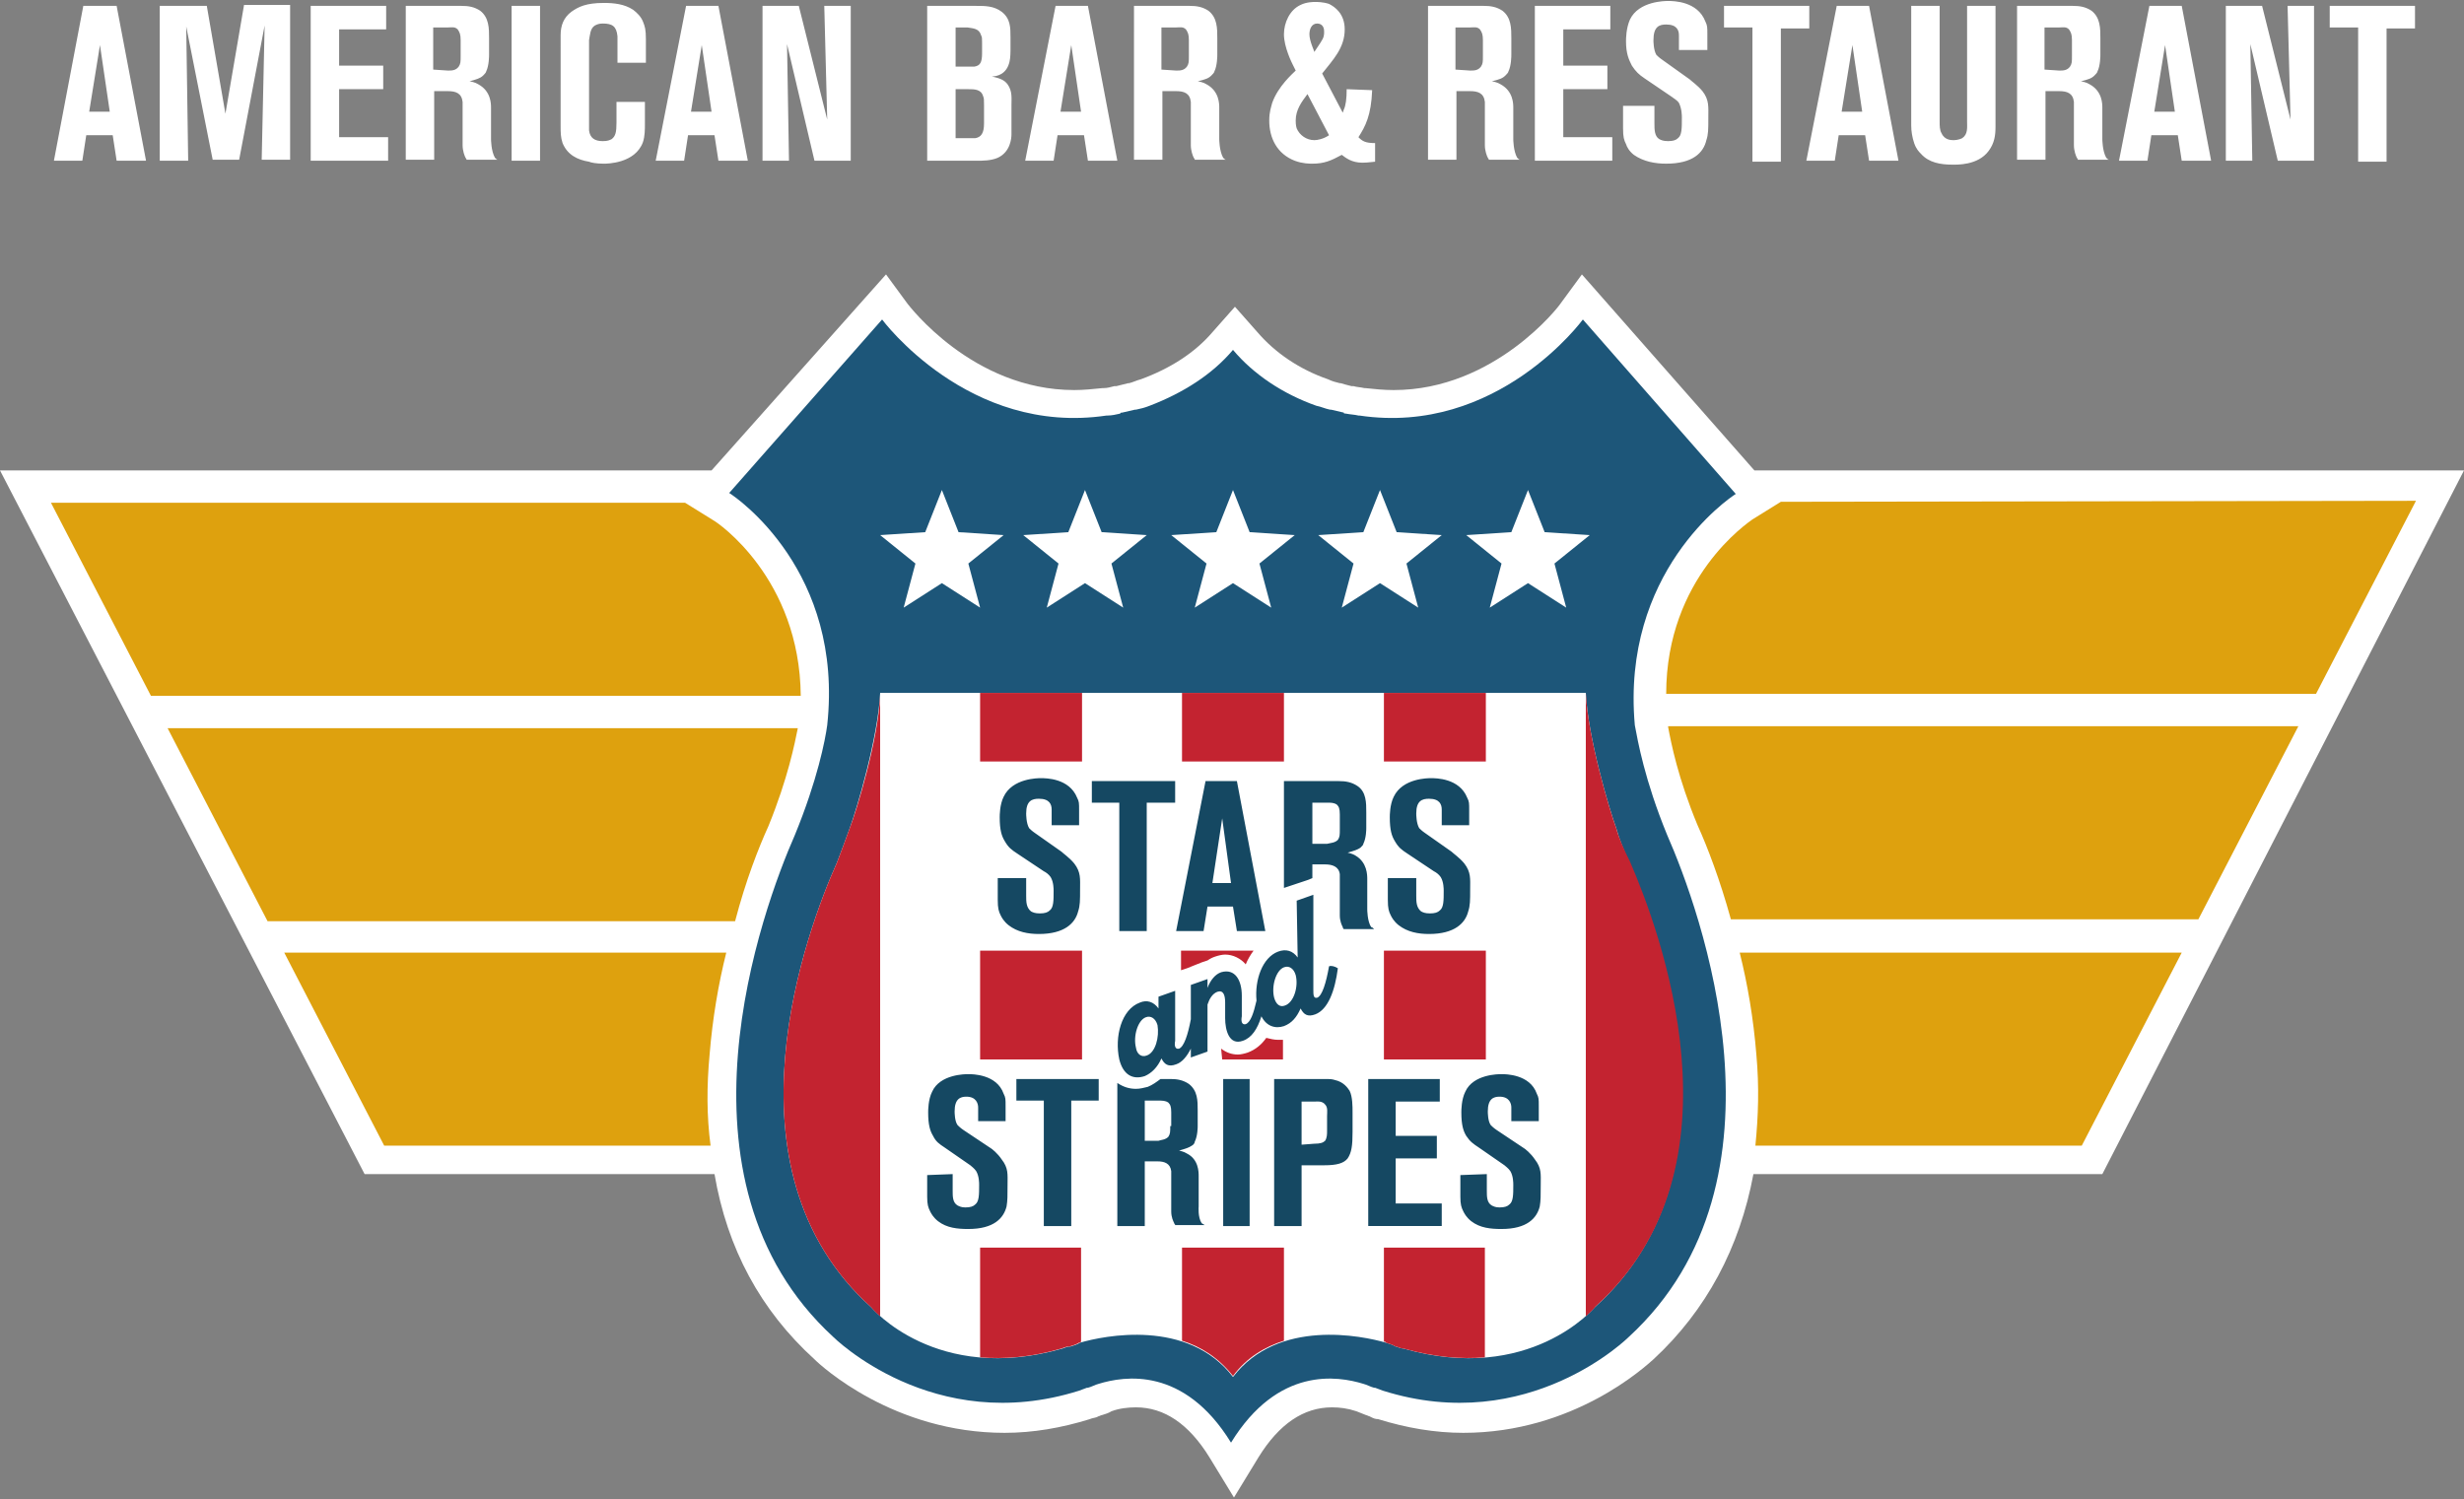 <?xml version="1.0" encoding="utf-8"?>
<!-- Generator: Adobe Illustrator 23.0.3, SVG Export Plug-In . SVG Version: 6.00 Build 0)  -->
<svg version="1.1" id="Ebene_1" xmlns="http://www.w3.org/2000/svg" xmlns:xlink="http://www.w3.org/1999/xlink" x="0px" y="0px"
	 viewBox="0 0 251.4 153" style="enable-background:new 0 0 251.4 153;" xml:space="preserve">
<rect x="0" y="0" width="251.4" height="153" fill="#808080" stroke="none"/>
<style type="text/css">
	.st0{fill:#FFFFFF;}
	.st1{fill:#DEA10E;}
	.st2{fill:#1D5679;}
	.st3{fill:#C32330;}
	.st4{fill:#154862;}
</style>
<title>logo_fertig_v3_weiss</title>
<desc>Created with Sketch.</desc>
<g id="Symbols">
	<g id="Header_Subseiten" transform="translate(-37, -30)">
		<g id="logo_fertig_v3_blau" transform="translate(37, 30)">
			<path id="white-bg-layer" class="st0" d="M251.4,48H179l-17.6-20l-2.2,3c-0.1,0.2-6.7,8.8-17,8.8c-1,0-2-0.1-2.9-0.2h-0.1
				c-0.4-0.1-0.8-0.1-1.1-0.2H138h-0.1c-0.4-0.1-0.8-0.2-1.1-0.3h-0.1c-0.4-0.1-0.8-0.2-1.2-0.4c-2.9-1-5.4-2.7-7.2-4.8l-2.3-2.6
				l-2.3,2.6c-1.8,2.1-4.3,3.7-7.3,4.8c-0.4,0.1-0.8,0.3-1.2,0.4h-0.1c-0.4,0.1-0.8,0.2-1.2,0.3h-0.1h-0.1c-0.4,0.1-0.7,0.2-1.1,0.2
				h-0.1c-1,0.1-1.9,0.2-2.9,0.2c-10.4,0-16.9-8.7-17-8.8l-2.2-3L72.6,48H0l37.2,71.8h35.7c1.3,7.6,4.7,13.9,10.2,18.9
				c0.7,0.7,8.1,7.5,19.4,7.5c2.9,0,5.8-0.5,8.7-1.4c0.2-0.1,0.4-0.1,0.7-0.2l0.2-0.1c0.1,0,0.2-0.1,0.3-0.1c0.3-0.1,0.7-0.2,1-0.4
				c0.8-0.3,1.7-0.4,2.5-0.4c2.9,0,5.4,1.7,7.5,5.1l2.5,4.1l2.5-4.1c2.1-3.4,4.6-5.1,7.5-5.1c0.8,0,1.6,0.1,2.5,0.4
				c0.3,0.1,0.7,0.3,1,0.4c0.1,0,0.2,0.1,0.3,0.1l0.2,0.1c0.2,0.1,0.4,0.2,0.7,0.2c2.9,0.9,5.8,1.4,8.7,1.4
				c11.3,0,18.6-6.8,19.4-7.5c5.4-5,8.8-11.4,10.2-18.9h35.6L251.4,48"/>
			<path id="wings" class="st1" d="M72.4,107.6c0.3-3.7,0.9-7.2,1.7-10.4H29l10.2,19.7h33.3C72.1,113.9,72.1,110.8,72.4,107.6z
				 M177.5,97.2c0.8,3.2,1.4,6.7,1.7,10.4c0.3,3.3,0.2,6.3-0.1,9.3h33.3l10.2-19.7H177.5z M170.2,74.2c0.3,1.6,1,5.2,3,10
				c1,2.2,2.3,5.6,3.4,9.6h47.7l10.2-19.7h-64.3V74.2z M78.4,84.3c2-4.9,2.7-8.5,3-10H17.1L27.3,94H75
				C76.1,89.8,77.4,86.5,78.4,84.3z M72.8,53.1l-2.9-1.8H5.2L15.4,71h66.3C81.6,59,73.2,53.3,72.8,53.1z M181.7,51.2l-2.9,1.8
				c-0.4,0.3-8.8,5.9-8.8,17.8h66.3l10.2-19.7L181.7,51.2L181.7,51.2z"/>
			<path id="shield" class="st2" d="M177.1,50.4L177.1,50.4l-15.6-17.8c0,0-8.7,11.9-22.8,9.8h-0.1c-0.4-0.1-0.8-0.1-1.3-0.2
				c-0.1,0-0.2,0-0.2-0.1c-0.4-0.1-0.9-0.2-1.3-0.3h-0.1c-0.5-0.1-0.9-0.3-1.4-0.4c-3.4-1.2-6.4-3.2-8.5-5.7
				c-2.1,2.5-5.1,4.4-8.5,5.7c-0.5,0.2-0.9,0.3-1.4,0.4h-0.1c-0.4,0.1-0.9,0.2-1.3,0.3c-0.1,0-0.2,0-0.2,0.1
				c-0.4,0.1-0.9,0.2-1.3,0.2h-0.1C98.8,44.5,90,32.6,90,32.6L74.4,50.3l0,0c0.8,0.5,11.7,8,10,23.7c-0.2,1.5-1,5.6-3.3,11.2
				c-3.3,7.5-13.5,35.2,3.9,51.2c0,0,10.2,10.2,25.1,5.5c0.3-0.1,0.5-0.2,0.8-0.3c0,0,0,0,0.1,0c0.4-0.1,0.7-0.3,1.1-0.4
				c2.6-0.8,8.7-1.8,13.5,6c4.8-7.8,10.9-6.8,13.5-6c0.4,0.1,0.7,0.3,1.1,0.4c0.1,0,0.1,0,0.1,0c0.3,0.1,0.5,0.2,0.8,0.3
				c14.9,4.7,25.1-5.5,25.1-5.5c17.4-16,7.2-43.7,3.9-51.2c-2.3-5.6-3-9.6-3.3-11.2C165.4,58.4,176.3,50.9,177.1,50.4"/>
			<path id="white-inlay" class="st0" d="M166.2,88c-0.5-1.2-1-2.4-1.3-3.5c-0.7-1.9-2.9-9.3-3.1-13.8h-72
				c-0.2,4.5-2.4,11.9-3.1,13.8c-0.4,1.1-0.8,2.2-1.3,3.5c-3,6.7-12.3,31.2,3.5,45.4c0,0,6.6,7.9,19.5,4.2c0.3-0.1,0.5-0.2,0.7-0.2
				c0,0,0,0,0.1,0c0.3-0.1,0.7-0.2,1-0.4c2.4-0.7,11-2.5,15.6,3.5c4.6-6,13.2-4.2,15.6-3.5c0.3,0.1,0.7,0.2,1,0.4c0.1,0,0.1,0,0.1,0
				c0.2,0.1,0.5,0.2,0.7,0.2c12.9,3.7,19.5-4.2,19.5-4.2C178.5,119.2,169.1,94.7,166.2,88"/>
			<path id="red-stripes" class="st3" d="M164.9,84.5c-0.7-1.9-2.9-9.3-3.1-13.8l0,0v63.6c0.7-0.6,1-1,1-1
				c15.8-14.2,6.4-38.7,3.5-45.4C165.7,86.7,165.2,85.6,164.9,84.5z M89.8,71c-0.2,4.5-2.4,11.7-3.1,13.5c-0.4,1.1-0.8,2.2-1.3,3.5
				c-3,6.7-12.3,31.2,3.5,45.4c0,0,0.3,0.4,0.9,0.9V71z M124.7,108.1h6.2v-2c-0.2,0-0.4,0-0.5,0c-0.4,0-0.8-0.1-1.2-0.2
				c-0.5,0.7-1.1,1.2-1.9,1.5c-0.3,0.1-0.7,0.2-1,0.2c-0.6,0-1.2-0.2-1.7-0.6v0.1L124.7,108.1z M122.6,98.2l0.6-0.2
				c0.3-0.2,0.5-0.3,0.8-0.4s0.7-0.2,1-0.2c0.8,0,1.6,0.4,2.1,1c0.2-0.5,0.5-1,0.8-1.4h-7.4v2l0.6-0.2l0,0L122.6,98.2z M120.6,77.7
				H131v-7h-10.4V77.7z M120.6,127.3v9.5c1.9,0.6,3.7,1.7,5.2,3.6c1.4-1.9,3.3-3,5.2-3.6v-9.5H120.6z M141.2,77.7h10.4v-7h-10.4
				V77.7z M141.2,108.1h10.4V97h-10.4V108.1z M141.2,127.3v9.6c0.1,0,0.2,0,0.2,0.1c0.3,0.1,0.7,0.2,1,0.4c0.1,0,0.1,0,0.1,0
				c0.2,0.1,0.5,0.2,0.7,0.2c3.2,0.9,5.9,1.1,8.3,0.9v-11.2H141.2z M100,77.7h10.4v-7H100V77.7z M100,108.1h10.4V97H100V108.1z
				 M100,127.3v11.2c2.4,0.2,5.2,0,8.3-0.9c0.3-0.1,0.5-0.2,0.7-0.2c0,0,0,0,0.1,0c0.3-0.1,0.7-0.2,1-0.4c0.1,0,0.1,0,0.2-0.1v-9.6
				C110.3,127.3,100,127.3,100,127.3z"/>
			<path id="stars" class="st0" d="M110.7,50l1.7,4.3l4.6,0.3l-3.6,2.9l1.2,4.5l-3.9-2.5l-3.9,2.5l1.2-4.5l-3.6-2.9l4.6-0.3
				L110.7,50z M96.1,50l1.7,4.3l4.6,0.3l-3.6,2.9L100,62l-3.9-2.5L92.2,62l1.2-4.5l-3.6-2.9l4.6-0.3L96.1,50z M125.8,50l1.7,4.3
				l4.6,0.3l-3.6,2.9l1.2,4.5l-3.9-2.5l-3.9,2.5l1.2-4.5l-3.6-2.9l4.6-0.3L125.8,50z M140.8,50l1.7,4.3l4.6,0.3l-3.6,2.9l1.2,4.5
				l-3.9-2.5l-3.9,2.5l1.2-4.5l-3.6-2.9l4.6-0.3L140.8,50z M155.9,50l1.7,4.3l4.6,0.3l-3.6,2.9l1.2,4.5l-3.9-2.5L152,62l1.2-4.5
				l-3.6-2.9l4.6-0.3L155.9,50z"/>
			<path id="stars-and-stripes" class="st4" d="M104.7,89.6v1.8c0,0.6,0,1.2,0.5,1.6c0.2,0.1,0.4,0.2,0.9,0.2s0.8-0.1,1-0.3
				c0.4-0.3,0.4-1,0.4-2c0-0.2,0-0.9-0.3-1.4c-0.2-0.3-0.5-0.5-0.7-0.6l-2.7-1.8c-0.6-0.4-0.9-0.6-1.3-1.3c-0.3-0.5-0.5-1.1-0.5-2.4
				c0-0.2,0-1.3,0.4-2.1c0.9-1.9,3.5-1.9,3.8-1.9c0.5,0,2.9,0,3.7,2c0.2,0.4,0.2,0.5,0.2,1.3v1.5h-2.8v-1.6c0-0.5-0.2-1.1-1.3-1.1
				c-0.7,0-1.3,0.2-1.3,1.5c0,0.1,0,1,0.3,1.5c0.1,0.1,0.3,0.3,0.6,0.5l2.7,1.9c0.2,0.2,0.8,0.6,1.3,1.2c0.7,0.9,0.6,1.6,0.6,2.6
				c0,1.2,0,1.7-0.2,2.3c-0.3,1.2-1.4,2.3-4,2.3c-1.1,0-2.2-0.2-3.1-0.9c-0.5-0.4-0.7-0.8-0.8-1c-0.2-0.4-0.3-0.7-0.3-1.6v-2.2
				H104.7z M119.9,79.7v2.2H117V95h-2.8V81.9h-2.8v-2.2C111.4,79.7,119.9,79.7,119.9,79.7z M126.2,79.7l2.9,15.3h-2.9l-0.4-2.5h-2.6
				l-0.4,2.5H120l3-15.3H126.2z M144.5,89.6v1.8c0,0.6,0,1.2,0.5,1.6c0.2,0.1,0.4,0.2,0.9,0.2s0.8-0.1,1-0.3c0.4-0.3,0.4-1,0.4-2
				c0-0.2,0-0.9-0.3-1.4c-0.2-0.3-0.5-0.5-0.7-0.6l-2.7-1.8c-0.6-0.4-0.9-0.6-1.3-1.3c-0.3-0.5-0.5-1.1-0.5-2.4c0-0.2,0-1.3,0.4-2.1
				c0.9-1.9,3.5-1.9,3.8-1.9c0.5,0,2.9,0,3.7,2c0.2,0.4,0.2,0.5,0.2,1.3v1.5h-2.8v-1.6c0-0.5-0.2-1.1-1.3-1.1
				c-0.7,0-1.3,0.2-1.3,1.5c0,0.1,0,1,0.3,1.5c0.1,0.1,0.3,0.3,0.6,0.5l2.7,1.9c0.2,0.2,0.8,0.6,1.3,1.2c0.7,0.9,0.6,1.6,0.6,2.6
				c0,1.2,0,1.7-0.2,2.3c-0.3,1.2-1.4,2.3-4,2.3c-1.1,0-2.2-0.2-3.1-0.9c-0.5-0.4-0.7-0.8-0.8-1c-0.2-0.4-0.3-0.7-0.3-1.6v-2.2
				H144.5z M97.2,119.8v1.7c0,0.6,0,1.2,0.5,1.5c0.2,0.1,0.4,0.2,0.8,0.2c0.5,0,0.8-0.1,1-0.3c0.4-0.3,0.4-1,0.4-2
				c0-0.2,0-0.9-0.3-1.4c-0.2-0.3-0.5-0.5-0.6-0.6l-2.6-1.8c-0.6-0.4-0.9-0.6-1.2-1.2c-0.3-0.5-0.5-1.1-0.5-2.4c0-0.2,0-1.3,0.4-2.1
				c0.8-1.8,3.4-1.8,3.7-1.8c0.4,0,2.9,0,3.6,2c0.2,0.4,0.2,0.5,0.2,1.3v1.5h-2.8V113c0-0.4-0.2-1.1-1.2-1.1c-0.6,0-1.2,0.2-1.2,1.5
				c0,0.1,0,1,0.3,1.4c0.1,0.1,0.3,0.3,0.6,0.5l2.7,1.8c0.2,0.1,0.8,0.6,1.2,1.2c0.7,0.9,0.6,1.5,0.6,2.6s0,1.6-0.1,2.2
				c-0.3,1.2-1.3,2.3-3.9,2.3c-1.1,0-2.2-0.1-3.1-0.8c-0.5-0.4-0.7-0.8-0.8-1c-0.2-0.4-0.3-0.7-0.3-1.5v-2.2L97.2,119.8L97.2,119.8z
				 M112.1,110.1v2.2h-2.8v12.8h-2.8v-12.8h-2.8v-2.2H112.1z M124.8,125.1h2.7v-15h-2.7V125.1z M135.5,110.1c0.1,0,0.4,0,0.7,0.1
				c0.9,0.2,1.3,0.8,1.5,1.1c0.3,0.6,0.3,1.6,0.3,2.2v2c0,1.4-0.1,2.1-0.5,2.7c-0.4,0.5-1.1,0.7-2.4,0.7h-2.3v6.2H130v-15
				L135.5,110.1L135.5,110.1z M146.9,110.1v2.3h-4.5v3.5h4.2v2.3h-4.2v4.6h4.7v2.3h-7.5v-15C139.6,110.1,146.9,110.1,146.9,110.1z
				 M151.7,119.8v1.7c0,0.6,0,1.2,0.5,1.5c0.2,0.1,0.4,0.2,0.8,0.2c0.5,0,0.8-0.1,1-0.3c0.4-0.3,0.4-1,0.4-2c0-0.2,0-0.9-0.3-1.4
				c-0.2-0.3-0.5-0.5-0.6-0.6l-2.6-1.8c-0.6-0.4-0.9-0.6-1.3-1.2c-0.3-0.5-0.5-1.1-0.5-2.4c0-0.2,0-1.3,0.4-2.1
				c0.8-1.8,3.4-1.8,3.7-1.8c0.4,0,2.9,0,3.6,2c0.2,0.4,0.2,0.5,0.2,1.3v1.5h-2.8V113c0-0.4-0.2-1.1-1.2-1.1c-0.6,0-1.2,0.2-1.2,1.5
				c0,0.1,0,1,0.3,1.4c0.1,0.1,0.3,0.3,0.6,0.5l2.7,1.8c0.2,0.1,0.8,0.6,1.2,1.2c0.7,0.9,0.6,1.5,0.6,2.6s0,1.6-0.1,2.2
				c-0.3,1.2-1.3,2.3-3.9,2.3c-1.1,0-2.2-0.1-3.1-0.8c-0.5-0.4-0.7-0.8-0.8-1c-0.2-0.4-0.3-0.7-0.3-1.5v-2.2L151.7,119.8
				L151.7,119.8z M122.3,123.1V120c0-0.4,0-1.7-1.2-2.3c-0.3-0.2-0.8-0.3-0.8-0.3c0.7-0.2,1-0.3,1.3-0.5c0.2-0.1,0.3-0.3,0.3-0.4
				c0.3-0.6,0.3-1.5,0.3-1.6v-1.6c0-1,0-2-0.9-2.7c-0.6-0.4-1.2-0.5-1.8-0.5h-1.1c-0.4,0.3-0.8,0.6-1.3,0.8
				c-0.4,0.1-0.8,0.2-1.2,0.2c-0.7,0-1.3-0.2-1.9-0.6v14.6h2.8v-6.6h1.3c0.7,0,1.3,0.2,1.4,1c0,0.3,0,0.5,0,0.7v3.4
				c0,0.6,0.2,1,0.3,1.2c0,0.1,0.1,0.1,0.1,0.2h3c-0.1-0.1-0.2-0.1-0.3-0.2C122.2,124.2,122.3,123.1,122.3,123.1z M131.6,90.4
				l1.8-0.6l0.5-0.2v-1.4h1.3c0.7,0,1.4,0.2,1.5,1c0,0.3,0,0.5,0,0.7v3.5c0,0.6,0.2,1,0.3,1.2c0,0.1,0.1,0.2,0.1,0.2h3.1
				c-0.1-0.1-0.2-0.2-0.3-0.2c-0.4-0.6-0.4-1.8-0.4-1.8v-3.1c0-0.4,0-1.7-1.2-2.4c-0.3-0.2-0.8-0.3-0.8-0.3c0.7-0.2,1-0.3,1.3-0.5
				c0.2-0.2,0.3-0.3,0.3-0.4c0.3-0.6,0.3-1.5,0.3-1.6v-1.6c0-1,0-2.1-0.9-2.7c-0.6-0.4-1.2-0.5-1.9-0.5H131v10.9L131.6,90.4z
				 M135.6,98.6c-0.3,1.7-0.7,3-1.2,3.2c-0.4,0.1-0.4-0.3-0.4-0.8v-9.7l-1.7,0.6l0.1,5.8c-0.5-0.7-1.2-0.9-2-0.6
				c-1.6,0.6-2.4,2.9-2.2,5c-0.3,1.3-0.6,2.2-1.1,2.4c-0.4,0.1-0.5-0.3-0.4-0.8v-2.1c0-1.6-0.7-2.8-2.1-2.4
				c-0.6,0.2-1.1,0.8-1.4,1.6v-0.9l-1.7,0.6v3.5c-0.3,1.6-0.7,2.8-1.2,3c-0.4,0.1-0.5-0.3-0.4-0.8v-5.1l-1.7,0.6v1.2
				c-0.5-0.7-1.2-0.9-1.9-0.6c-1.9,0.7-2.6,3.5-2.1,5.8c0.4,1.6,1.4,2.1,2.6,1.7c0.7-0.3,1.3-0.9,1.7-1.8c0.3,0.6,0.7,0.9,1.5,0.6
				c0.6-0.2,1.1-0.8,1.5-1.6v0.9l1.7-0.6v-4.8c0.2-0.6,0.5-1.1,1-1.3c0.6-0.2,0.8,0.3,0.8,1.1v1.6c0,1.2,0.4,2.8,1.8,2.3
				c0.9-0.3,1.5-1.2,1.9-2.5c0.5,1,1.4,1.3,2.3,1c0.8-0.3,1.3-0.9,1.7-1.8c0.3,0.6,0.7,0.9,1.5,0.6c1.3-0.5,2-2.4,2.3-4.7
				C136.2,98.6,135.8,98.5,135.6,98.6z M117,107.7c-0.5,0.2-1-0.1-1.1-0.8c-0.3-1.2,0.2-2.8,1-3.1c0.5-0.2,1,0.1,1.2,0.8
				C118.3,105.8,117.9,107.4,117,107.7z M131.1,102.6c-0.5,0.2-0.9-0.1-1.1-0.8c-0.3-1.2,0.2-2.8,1-3.1c0.5-0.2,1,0.1,1.2,0.8
				C132.5,100.7,132,102.3,131.1,102.6z M133.9,81.9h1.5c0.4,0,0.7,0,1,0.2c0.2,0.2,0.3,0.4,0.3,1v1.5c0,0.6,0,0.8-0.2,1.1
				c-0.3,0.3-0.7,0.3-1.1,0.4h-1.5V81.9z M119.4,114.9c0,0.6,0,0.8-0.2,1.1c-0.3,0.3-0.7,0.3-1,0.4h-1.4v-4.1h1.4c0.4,0,0.7,0,1,0.2
				c0.2,0.2,0.3,0.4,0.3,1v1.4H119.4z M134.1,116.7c0.6,0,0.9-0.1,1.1-0.3c0.2-0.3,0.2-0.7,0.2-1v-1.5c0-0.4,0.1-0.9-0.2-1.2
				c-0.3-0.4-0.9-0.3-1-0.3h-1.4v4.4L134.1,116.7L134.1,116.7z M125.6,90.1l-0.9-6.6l-1,6.6H125.6z"/>
			<path id="headline" class="st0" d="M11.9,0.6l3,15.8h-3l-0.4-2.6H8.8l-0.4,2.6H5.5l3-15.8H11.9z M21.1,0.6l1.9,11l1.9-11.1h4.7
				v15.8h-2.9L27,2.6l-2.6,13.7h-2.7L19,2.7l0.2,13.7h-2.9V0.6H21.1z M39.4,0.6V3h-4.8v3.7h4.5v2.4h-4.5V14h5v2.4h-7.9V0.6H39.4z
				 M47.1,0.6c0.7,0,1.3,0.1,1.9,0.5c0.9,0.7,0.9,1.8,0.9,2.8v1.7c0,0.1,0,1.1-0.3,1.7c0,0.1-0.2,0.3-0.3,0.4
				C49,8,48.6,8.1,47.9,8.3c0.1,0,0.6,0.1,0.9,0.3c1.3,0.7,1.3,2,1.3,2.4v3.2c0,0,0,1.2,0.4,1.9c0.1,0.1,0.2,0.2,0.3,0.2h-3.2
				c0-0.1-0.1-0.2-0.1-0.2c-0.1-0.2-0.3-0.7-0.3-1.3v-3.6c0-0.2,0-0.5,0-0.8c-0.1-0.9-0.7-1.1-1.5-1.1h-1.4v7h-2.9V0.6H47.1z
				 M52.2,16.4h2.9V0.6h-2.9V16.4z M63,4.3c0-0.2,0-0.4,0-0.6c-0.1-1-0.5-1.3-1.5-1.3c-0.4,0-0.6,0.1-0.8,0.2
				c-0.5,0.3-0.5,1-0.6,1.5v8.5c0,0.4,0,0.4,0,0.7c0.1,0.8,0.6,1.1,1.4,1.1c0.5,0,0.7-0.1,0.9-0.2c0.4-0.3,0.5-0.7,0.5-1.7v-2.1h2.9
				v2.2c0,0.6,0,1.3-0.2,1.9c-0.8,2.2-3.7,2.2-4,2.2c-0.7,0-1.3-0.1-1.5-0.2c-1.2-0.2-2.2-0.7-2.7-1.9c-0.2-0.6-0.2-1.1-0.2-1.7V4.4
				c0-0.3,0-0.6,0-0.8c0-1,0.3-1.8,1.1-2.4c0.7-0.5,1.5-0.9,3.3-0.9c1,0,2.1,0.1,3,0.7c0.4,0.3,0.8,0.7,1,1.2S65.9,3,65.9,4v2.4H63
				V4.3z M73.3,0.6l3,15.8h-3l-0.4-2.6h-2.7l-0.4,2.6h-2.9L70,0.6H73.3z M83.1,16.4L80.3,4.5l0.2,11.9h-2.7V0.6h3.7l2.9,11.6
				L84.1,0.6h2.7v15.8H83.1z M99.6,0.6c0.9,0,1.8,0,2.6,0.6c0.9,0.7,0.9,1.6,0.9,2.6v1.4c0,0,0,0.7-0.1,1.1
				c-0.3,1.3-1.3,1.5-1.8,1.5c0.9,0.2,1.3,0.4,1.6,0.8c0.5,0.7,0.4,1.4,0.4,2.1V13c0,0.2,0,0.5,0,0.7c0,0.4-0.1,1.8-1.4,2.4
				c-0.7,0.3-1.5,0.3-2.2,0.3h-5V0.6H99.6z M111,0.6l3,15.8h-3l-0.4-2.6h-2.7l-0.4,2.6h-2.9l3.1-15.8C107.7,0.6,111,0.6,111,0.6z
				 M121.4,0.6c0.7,0,1.3,0.1,1.9,0.5c0.9,0.7,0.9,1.8,0.9,2.8v1.7c0,0.1,0,1.1-0.3,1.7c0,0.1-0.2,0.3-0.3,0.4
				c-0.3,0.3-0.6,0.4-1.4,0.6c0.1,0,0.6,0.1,0.9,0.3c1.3,0.7,1.3,2,1.3,2.4v3.2c0,0,0,1.2,0.4,1.9c0.1,0.1,0.2,0.2,0.3,0.2h-3.2
				c0-0.1-0.1-0.2-0.1-0.2c-0.1-0.2-0.3-0.7-0.3-1.3v-3.6c0-0.2,0-0.5,0-0.8c-0.1-0.9-0.7-1.1-1.5-1.1h-1.4v7h-2.9V0.6H121.4z
				 M140,9.2c-0.1,2.6-0.7,3.7-1.4,4.8c0.4,0.4,0.7,0.6,1.7,0.6v1.9c-0.2,0-0.7,0.1-1.3,0.1c-1.1,0-1.7-0.5-2.1-0.8
				c-1.1,0.6-1.8,0.9-3,0.9c-0.3,0-1,0-1.8-0.3c-1.8-0.7-2.6-2.3-2.6-4.1c0-0.9,0.2-1.4,0.3-1.8c0.6-1.7,2.1-3,2.4-3.3
				c-0.1-0.2-0.2-0.4-0.3-0.6S131,4.8,131,3.5c0-1.2,0.6-2.5,1.7-3c0.6-0.3,1.3-0.3,1.5-0.3s0.8,0,1.4,0.2c0.6,0.3,1.6,1,1.6,2.6
				c0,1.9-1.2,3.1-2.3,4.5l2.1,4l0.1-0.3c0.2-0.4,0.3-1.1,0.3-2.1L140,9.2L140,9.2z M151.4,0.6c0.7,0,1.3,0.1,1.9,0.5
				c0.9,0.7,0.9,1.8,0.9,2.8v1.7c0,0.1,0,1.1-0.3,1.7c0,0.1-0.2,0.3-0.3,0.4c-0.3,0.3-0.6,0.4-1.4,0.6c0.1,0,0.6,0.1,0.9,0.3
				c1.3,0.7,1.3,2,1.3,2.4v3.2c0,0,0,1.2,0.4,1.9c0.1,0.1,0.2,0.2,0.3,0.2h-3.2c0-0.1-0.1-0.2-0.1-0.2c-0.1-0.2-0.3-0.7-0.3-1.3
				v-3.6c0-0.2,0-0.5,0-0.8c-0.1-0.9-0.7-1.1-1.5-1.1h-1.4v7h-2.9V0.6H151.4z M164.3,0.6V3h-4.8v3.7h4.5v2.4h-4.5V14h5v2.4h-7.9V0.6
				H164.3z M168.8,10.8v1.8c0,0.6,0,1.3,0.5,1.6c0.2,0.1,0.4,0.2,0.9,0.2s0.8-0.1,1-0.3c0.4-0.3,0.4-1,0.4-2.1c0-0.2,0-0.9-0.3-1.5
				c-0.2-0.3-0.6-0.5-0.7-0.6L167.8,8c-0.6-0.4-0.9-0.7-1.3-1.3c-0.3-0.6-0.6-1.2-0.6-2.5c0-0.2,0-1.3,0.4-2.2
				c0.9-1.9,3.6-1.9,3.9-1.9c0.5,0,3,0,3.8,2.1c0.2,0.4,0.2,0.6,0.2,1.3v1.6h-2.9V3.6c0-0.5-0.2-1.1-1.3-1.1c-0.7,0-1.3,0.2-1.3,1.6
				c0,0.1,0,1,0.3,1.5c0.1,0.1,0.3,0.3,0.6,0.5l2.8,2c0.2,0.2,0.8,0.6,1.3,1.2c0.7,0.9,0.6,1.6,0.6,2.7c0,1.2,0,1.7-0.2,2.3
				c-0.3,1.3-1.4,2.4-4.1,2.4c-1.1,0-2.3-0.2-3.3-0.9c-0.5-0.4-0.7-0.8-0.8-1.1c-0.2-0.4-0.3-0.7-0.3-1.6v-2.3H168.8z M184.6,0.6
				v2.3h-2.9v13.6h-2.9V2.8h-2.9V0.6H184.6z M190.7,0.6l3,15.8h-3l-0.4-2.6h-2.7l-0.4,2.6h-2.9l3.1-15.8
				C187.4,0.6,190.7,0.6,190.7,0.6z M197.9,0.6v11.8c0,0.4,0,0.9,0.2,1.2c0.3,0.7,1,0.7,1.2,0.7c0.1,0,0.5,0,0.9-0.2
				c0.6-0.4,0.5-1.1,0.5-1.7V0.6h2.9v12.3c0,0.9-0.1,1.7-0.7,2.5c-1.1,1.5-3.3,1.4-3.7,1.4c-1.2,0-2.4-0.2-3.2-1.1
				c-0.2-0.2-0.5-0.5-0.7-1.1s-0.3-1.2-0.3-1.8V0.6H197.9z M211.5,0.6c0.7,0,1.3,0.1,1.9,0.5c0.9,0.7,0.9,1.8,0.9,2.8v1.7
				c0,0.1,0,1.1-0.3,1.7c0,0.1-0.2,0.3-0.3,0.4c-0.3,0.3-0.6,0.4-1.4,0.6c0.1,0,0.6,0.1,0.9,0.3c1.3,0.7,1.3,2,1.3,2.4v3.2
				c0,0,0,1.2,0.4,1.9c0.1,0.1,0.2,0.2,0.3,0.2H212c0-0.1-0.1-0.2-0.1-0.2c-0.1-0.2-0.3-0.7-0.3-1.3v-3.6c0-0.2,0-0.5,0-0.8
				c-0.1-0.9-0.7-1.1-1.5-1.1h-1.4v7h-2.9V0.6H211.5z M222.6,0.6l3,15.8h-3l-0.4-2.6h-2.7l-0.4,2.6h-2.9l3.1-15.8
				C219.3,0.6,222.6,0.6,222.6,0.6z M232.4,16.4l-2.8-11.9l0.2,11.9h-2.7V0.6h3.7l2.9,11.6l-0.3-11.6h2.7v15.8
				C236.1,16.4,232.4,16.4,232.4,16.4z M246.4,0.6v2.3h-2.9v13.6h-2.9V2.8h-2.9V0.6H246.4z M221.9,11.4l-1-6.8l-1.1,6.8H221.9z
				 M210.1,7.2c0.4,0,0.8,0,1.1-0.4c0.2-0.3,0.2-0.5,0.2-1.1V4.1c0-0.6-0.1-0.8-0.3-1.1c-0.3-0.3-0.6-0.2-1-0.2h-1.5v4.3L210.1,7.2
				L210.1,7.2z M190,11.4l-1-6.8l-1.1,6.8H190z M150,7.2c0.4,0,0.8,0,1.1-0.4c0.2-0.3,0.2-0.5,0.2-1.1V4.1c0-0.6-0.1-0.8-0.3-1.1
				c-0.3-0.3-0.6-0.2-1-0.2h-1.5v4.3L150,7.2L150,7.2z M133.4,9.6c-0.6,0.8-1.2,1.6-1.2,2.7c0,0.1,0,0.5,0.1,0.8
				c0.3,0.7,1,1.2,1.8,1.2c0.3,0,0.9-0.1,1.5-0.5L133.4,9.6z M134.7,4.4c0.4-0.6,0.4-0.8,0.4-1.2c0-0.7-0.5-0.8-0.7-0.8
				c-0.6,0-0.8,0.6-0.8,1.1c0,0.7,0.5,1.7,0.5,1.8C134.3,5,134.5,4.7,134.7,4.4z M120,7.2c0.4,0,0.8,0,1.1-0.4
				c0.2-0.3,0.2-0.5,0.2-1.1V4.1c0-0.6-0.1-0.8-0.3-1.1c-0.3-0.3-0.6-0.2-1-0.2h-1.5v4.3L120,7.2L120,7.2z M110.3,11.4l-1-6.8
				l-1.1,6.8H110.3z M98.6,6.8c0.4,0,0.6,0,0.8,0c0.6-0.1,0.8-0.4,0.8-1.4V4.3c0-0.4,0-0.5-0.1-0.7c-0.2-0.7-0.8-0.7-1.4-0.8h-1.2v4
				H98.6z M98.8,14.1c0.2,0,0.5,0,0.7,0c0.6-0.1,0.9-0.5,0.9-1.5v-1.9c0-0.5,0-0.7-0.1-0.9c-0.2-0.7-0.9-0.7-1.5-0.7h-1.3v5
				C97.5,14.1,98.8,14.1,98.8,14.1z M72.6,11.4l-1-6.8l-1.1,6.8H72.6z M45.7,7.2c0.4,0,0.8,0,1.1-0.4C47,6.5,47,6.3,47,5.7V4.1
				c0-0.6-0.1-0.8-0.3-1.1c-0.3-0.3-0.6-0.2-1-0.2h-1.5v4.3L45.7,7.2L45.7,7.2z M11.2,11.4l-1-6.8l-1.1,6.8H11.2z"/>
		</g>
	</g>
</g>
</svg>
